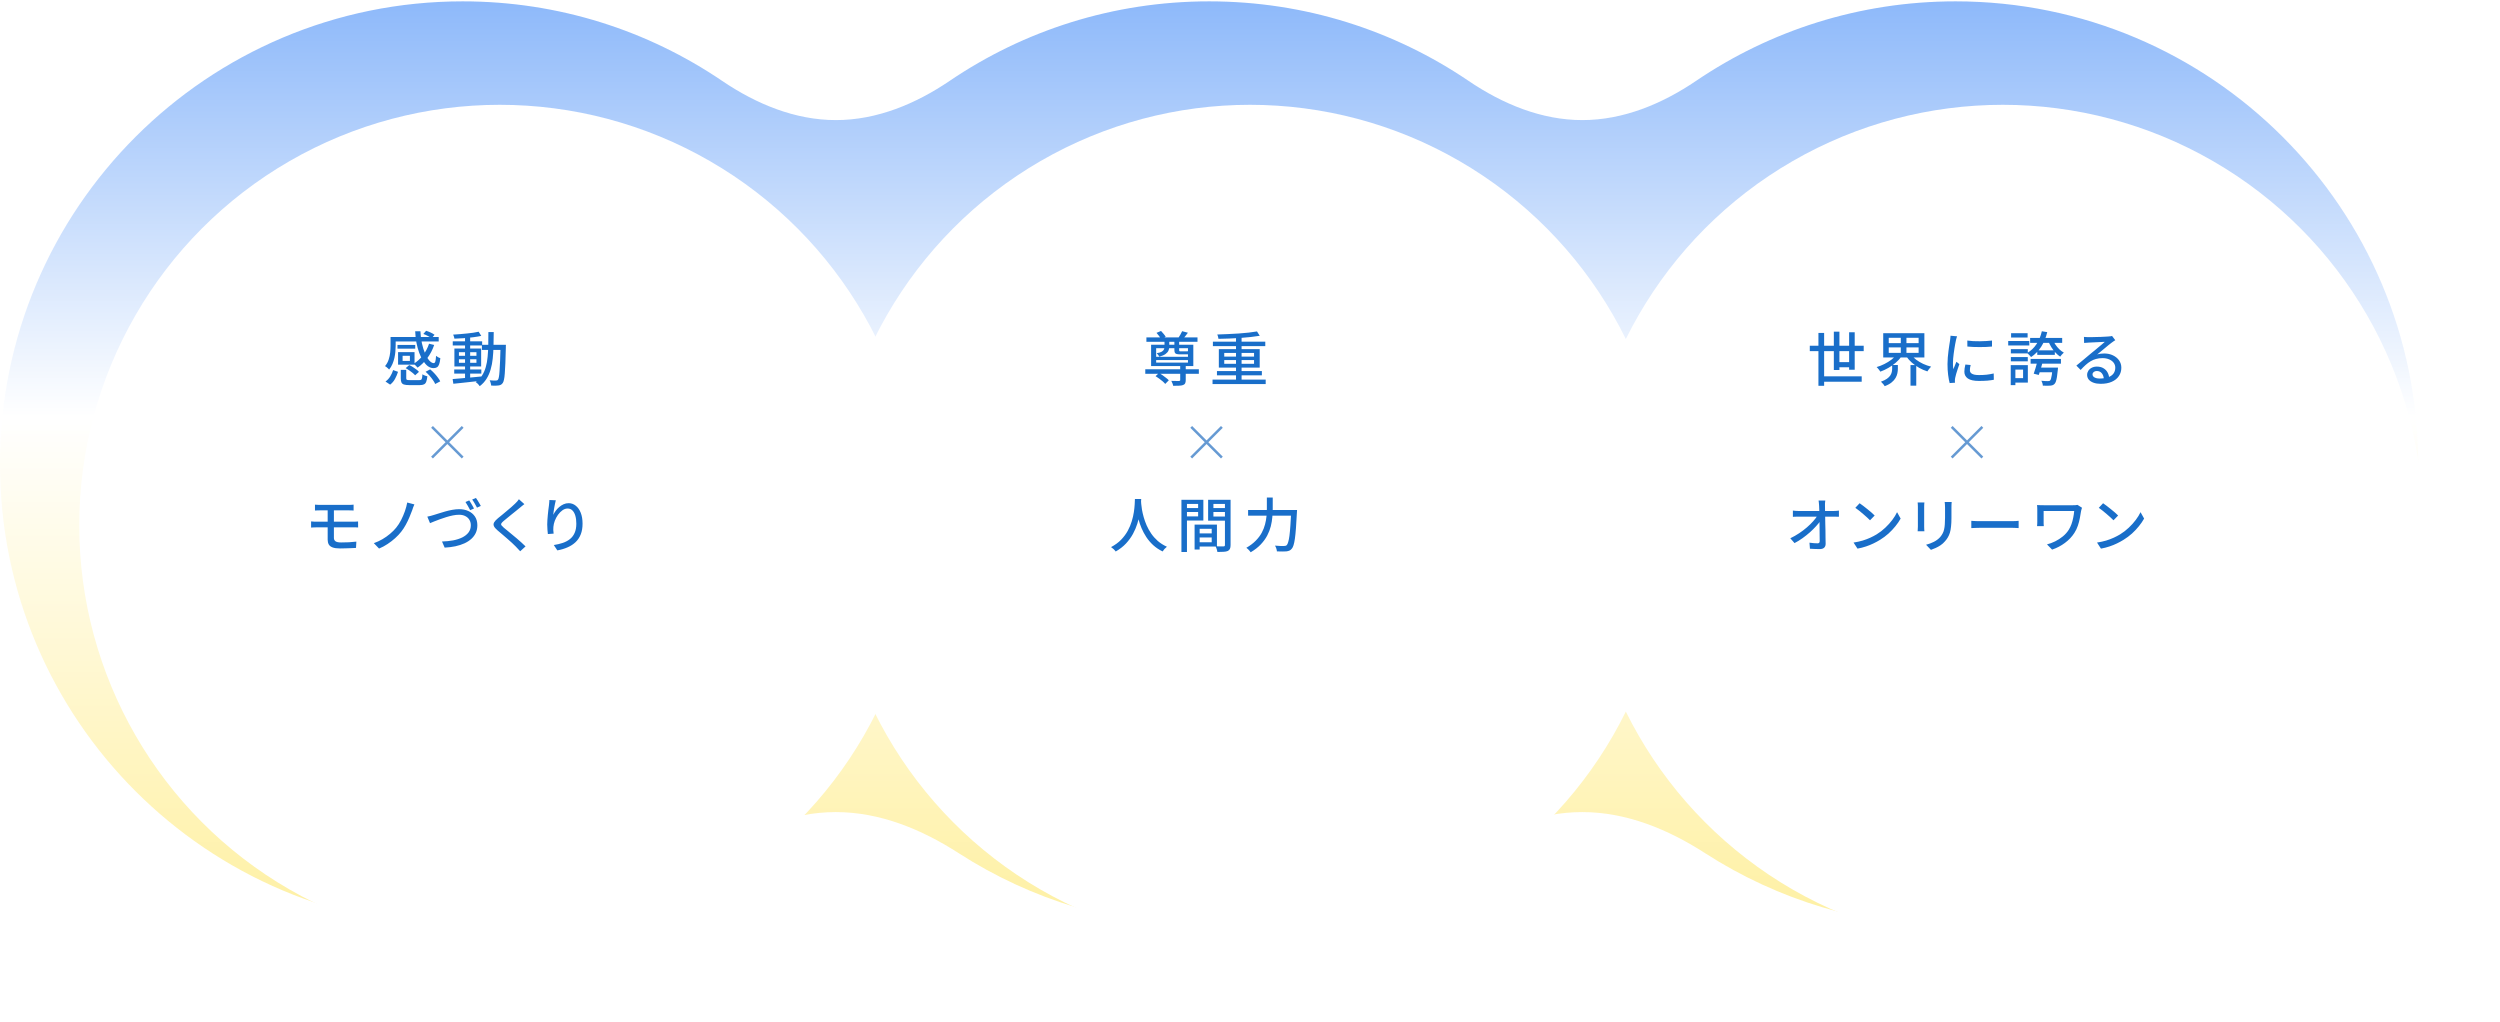 <svg width="978" height="400" viewBox="0 0 978 400" fill="none" xmlns="http://www.w3.org/2000/svg">
<path opacity="0.6" fill-rule="evenodd" clip-rule="evenodd" d="M327.002 317.686C309.774 317.686 293.437 324.431 278.958 333.767C250.723 351.972 217.097 362.536 181.004 362.536C81.038 362.536 0 281.498 0 181.532C0 81.566 81.038 0.528 181.004 0.528C218.607 0.528 253.532 11.994 282.473 31.622C295.752 40.628 310.957 46.98 327.002 46.98C343.047 46.98 358.252 40.628 371.531 31.622C400.472 11.994 435.397 0.528 473 0.528C510.603 0.528 545.528 11.994 574.469 31.622C587.748 40.628 602.953 46.98 618.998 46.98C635.044 46.98 650.248 40.628 663.528 31.622C692.468 11.994 727.393 0.528 764.996 0.528C864.962 0.528 946.001 81.566 946.001 181.532C946.001 281.498 864.962 362.536 764.996 362.536C728.903 362.536 695.278 351.972 667.043 333.767C652.563 324.431 636.227 317.686 618.998 317.686C601.77 317.686 585.433 324.431 570.954 333.767C542.719 351.972 509.093 362.536 473 362.536C436.907 362.536 403.282 351.972 375.047 333.767C360.567 324.431 344.231 317.686 327.002 317.686Z" fill="url(#paint0_linear_4930_47743)"/>
<g filter="url(#filter0_d_4930_47743)">
<circle cx="767.5" cy="181.5" r="164.5" fill="white"/>
</g>
<g filter="url(#filter1_d_4930_47743)">
<ellipse cx="473" cy="181.5" rx="164" ry="164.5" fill="white"/>
</g>
<g filter="url(#filter2_d_4930_47743)">
<circle cx="179.5" cy="181.5" r="164.5" fill="white"/>
</g>
<path d="M165.617 130.646L166.698 129.404C167.281 129.573 167.879 129.803 168.492 130.094C169.121 130.385 169.619 130.677 169.987 130.968L168.837 132.348C168.5 132.057 168.017 131.75 167.388 131.428C166.775 131.106 166.184 130.845 165.617 130.646ZM153.795 131.842H171.62V133.59H153.795V131.842ZM155.497 134.947H162.443V136.396H155.497V134.947ZM155.727 137.753H157.498V141.962H155.727V137.753ZM167.848 134.464L169.849 134.947C169.205 136.848 168.316 138.558 167.181 140.076C166.062 141.579 164.789 142.828 163.363 143.825C163.256 143.687 163.11 143.526 162.926 143.342C162.742 143.143 162.55 142.951 162.351 142.767C162.167 142.568 161.991 142.414 161.822 142.307C163.217 141.448 164.429 140.344 165.456 138.995C166.499 137.646 167.296 136.135 167.848 134.464ZM162.42 129.588H164.467C164.528 131.275 164.728 132.869 165.065 134.372C165.402 135.875 165.824 137.209 166.33 138.374C166.851 139.524 167.403 140.429 167.986 141.088C168.584 141.732 169.151 142.054 169.688 142.054C169.979 142.039 170.186 141.816 170.309 141.387C170.432 140.942 170.524 140.214 170.585 139.202C170.8 139.386 171.068 139.57 171.39 139.754C171.712 139.938 172.003 140.068 172.264 140.145C172.157 141.172 171.996 141.97 171.781 142.537C171.582 143.089 171.298 143.472 170.93 143.687C170.577 143.902 170.133 144.009 169.596 144.009C168.829 144.009 168.101 143.764 167.411 143.273C166.736 142.767 166.108 142.062 165.525 141.157C164.942 140.252 164.429 139.194 163.984 137.983C163.539 136.772 163.179 135.453 162.903 134.027C162.642 132.601 162.481 131.121 162.42 129.588ZM155.727 137.753H162.167V142.652H155.727V141.203H160.35V139.202H155.727V137.753ZM156.785 144.699H158.924V147.988C158.924 148.295 159.008 148.494 159.177 148.586C159.346 148.663 159.721 148.701 160.304 148.701C160.442 148.701 160.672 148.701 160.994 148.701C161.316 148.701 161.676 148.701 162.075 148.701C162.489 148.701 162.872 148.701 163.225 148.701C163.578 148.701 163.846 148.701 164.03 148.701C164.352 148.701 164.59 148.655 164.743 148.563C164.896 148.456 165.011 148.241 165.088 147.919C165.165 147.597 165.218 147.099 165.249 146.424C165.387 146.531 165.571 146.639 165.801 146.746C166.031 146.853 166.269 146.945 166.514 147.022C166.759 147.099 166.982 147.16 167.181 147.206C167.089 148.126 166.943 148.831 166.744 149.322C166.56 149.828 166.269 150.173 165.87 150.357C165.471 150.556 164.919 150.656 164.214 150.656C164.107 150.656 163.907 150.656 163.616 150.656C163.34 150.656 163.026 150.656 162.673 150.656C162.32 150.656 161.968 150.656 161.615 150.656C161.262 150.656 160.948 150.656 160.672 150.656C160.396 150.656 160.204 150.656 160.097 150.656C159.208 150.656 158.518 150.579 158.027 150.426C157.552 150.273 157.222 149.997 157.038 149.598C156.869 149.215 156.785 148.686 156.785 148.011V144.699ZM158.694 144.009L160.097 142.813C160.572 143.028 161.048 143.288 161.523 143.595C161.998 143.902 162.451 144.216 162.88 144.538C163.309 144.86 163.647 145.174 163.892 145.481L162.397 146.815C162.152 146.524 161.822 146.209 161.408 145.872C161.009 145.535 160.572 145.205 160.097 144.883C159.622 144.546 159.154 144.254 158.694 144.009ZM166.491 145.435L168.285 144.492C168.806 144.921 169.328 145.412 169.849 145.964C170.37 146.516 170.838 147.076 171.252 147.643C171.681 148.195 172.003 148.709 172.218 149.184L170.24 150.219C170.056 149.744 169.765 149.23 169.366 148.678C168.983 148.111 168.538 147.543 168.032 146.976C167.526 146.409 167.012 145.895 166.491 145.435ZM153.795 144.768L155.704 145.458C155.413 146.393 155.022 147.313 154.531 148.218C154.056 149.107 153.419 149.859 152.622 150.472L150.805 149.253C151.556 148.716 152.177 148.049 152.668 147.252C153.159 146.455 153.534 145.627 153.795 144.768ZM152.783 131.842H154.784V135.338C154.784 136.028 154.746 136.772 154.669 137.569C154.608 138.351 154.485 139.156 154.301 139.984C154.117 140.812 153.856 141.625 153.519 142.422C153.182 143.204 152.752 143.917 152.231 144.561C152.124 144.423 151.97 144.27 151.771 144.101C151.572 143.917 151.365 143.741 151.15 143.572C150.951 143.403 150.774 143.288 150.621 143.227C151.28 142.445 151.756 141.586 152.047 140.651C152.354 139.716 152.553 138.788 152.645 137.868C152.737 136.933 152.783 136.074 152.783 135.292V131.842ZM177.692 144.538H188.295V146.148H177.692V144.538ZM177.117 133.521H188.617V135.154H177.117V133.521ZM181.924 131.635H183.925V148.379H181.924V131.635ZM177.071 148.287C178.006 148.195 179.087 148.103 180.314 148.011C181.556 147.904 182.867 147.789 184.247 147.666C185.627 147.528 186.999 147.398 188.364 147.275L188.387 148.931C187.084 149.084 185.765 149.23 184.431 149.368C183.112 149.521 181.847 149.659 180.636 149.782C179.425 149.92 178.328 150.035 177.347 150.127L177.071 148.287ZM179.532 140.536V141.939H186.386V140.536H179.532ZM179.532 137.776V139.179H186.386V137.776H179.532ZM177.761 136.35H188.226V143.365H177.761V136.35ZM187.26 129.772L188.272 131.405C187.337 131.604 186.271 131.781 185.075 131.934C183.894 132.087 182.668 132.21 181.395 132.302C180.138 132.379 178.934 132.44 177.784 132.486C177.753 132.256 177.684 131.988 177.577 131.681C177.485 131.374 177.385 131.114 177.278 130.899C178.137 130.853 179.018 130.792 179.923 130.715C180.843 130.638 181.748 130.554 182.637 130.462C183.526 130.37 184.362 130.27 185.144 130.163C185.941 130.04 186.647 129.91 187.26 129.772ZM188.525 134.878H196.667V136.902H188.525V134.878ZM195.816 134.878H197.909C197.909 134.878 197.909 134.947 197.909 135.085C197.909 135.223 197.901 135.369 197.886 135.522C197.886 135.675 197.886 135.806 197.886 135.913C197.825 138.305 197.763 140.337 197.702 142.008C197.641 143.664 197.564 145.021 197.472 146.079C197.395 147.137 197.288 147.957 197.15 148.54C197.027 149.123 196.874 149.544 196.69 149.805C196.46 150.142 196.207 150.38 195.931 150.518C195.67 150.656 195.364 150.748 195.011 150.794C194.674 150.855 194.252 150.886 193.746 150.886C193.24 150.886 192.719 150.871 192.182 150.84C192.151 150.549 192.075 150.204 191.952 149.805C191.845 149.406 191.707 149.061 191.538 148.77C192.075 148.816 192.565 148.847 193.01 148.862C193.455 148.862 193.792 148.862 194.022 148.862C194.206 148.862 194.359 148.839 194.482 148.793C194.605 148.747 194.72 148.647 194.827 148.494C194.965 148.325 195.08 147.973 195.172 147.436C195.279 146.899 195.364 146.125 195.425 145.113C195.502 144.086 195.571 142.775 195.632 141.18C195.709 139.585 195.77 137.646 195.816 135.361V134.878ZM191.055 129.91H193.148C193.133 131.796 193.102 133.605 193.056 135.338C193.025 137.071 192.926 138.711 192.757 140.26C192.604 141.793 192.328 143.227 191.929 144.561C191.546 145.895 191.009 147.106 190.319 148.195C189.644 149.284 188.763 150.242 187.674 151.07C187.567 150.901 187.421 150.71 187.237 150.495C187.068 150.296 186.884 150.104 186.685 149.92C186.486 149.736 186.294 149.59 186.11 149.483C187.137 148.732 187.965 147.865 188.594 146.884C189.223 145.887 189.706 144.783 190.043 143.572C190.396 142.345 190.633 141.019 190.756 139.593C190.894 138.152 190.978 136.626 191.009 135.016C191.04 133.406 191.055 131.704 191.055 129.91Z" fill="#196EC9"/>
<path d="M169 167L181 179M181 167L169 179" stroke="#669AD3"/>
<path d="M123.217 197.417C123.539 197.432 123.877 197.455 124.229 197.486C124.582 197.501 124.958 197.509 125.356 197.509C125.663 197.509 126.092 197.509 126.644 197.509C127.212 197.509 127.856 197.509 128.576 197.509C129.297 197.509 130.048 197.509 130.83 197.509C131.612 197.509 132.364 197.509 133.084 197.509C133.82 197.509 134.472 197.509 135.039 197.509C135.607 197.509 136.044 197.509 136.35 197.509C136.734 197.509 137.094 197.501 137.431 197.486C137.769 197.471 138.068 197.448 138.328 197.417V199.717C138.037 199.702 137.738 199.686 137.431 199.671C137.125 199.656 136.764 199.648 136.35 199.648C136.044 199.648 135.591 199.648 134.993 199.648C134.395 199.648 133.713 199.648 132.946 199.648C132.18 199.648 131.39 199.648 130.577 199.648C129.78 199.648 129.021 199.648 128.3 199.648C127.58 199.648 126.959 199.648 126.437 199.648C125.916 199.648 125.556 199.648 125.356 199.648C124.958 199.648 124.582 199.656 124.229 199.671C123.877 199.671 123.539 199.686 123.217 199.717V197.417ZM130.623 205.122C130.623 205.475 130.623 205.912 130.623 206.433C130.623 206.939 130.623 207.46 130.623 207.997C130.623 208.534 130.623 209.024 130.623 209.469C130.623 209.898 130.623 210.213 130.623 210.412C130.623 211.01 130.838 211.462 131.267 211.769C131.712 212.06 132.433 212.206 133.429 212.206C134.487 212.206 135.507 212.183 136.488 212.137C137.485 212.076 138.459 211.991 139.409 211.884L139.271 214.345C138.704 214.376 138.075 214.406 137.385 214.437C136.711 214.468 135.998 214.491 135.246 214.506C134.51 214.537 133.774 214.552 133.038 214.552C131.781 214.552 130.792 214.414 130.071 214.138C129.366 213.862 128.875 213.471 128.599 212.965C128.323 212.444 128.185 211.838 128.185 211.148C128.185 210.749 128.185 210.289 128.185 209.768C128.185 209.231 128.185 208.679 128.185 208.112C128.185 207.529 128.185 206.977 128.185 206.456C128.185 205.919 128.185 205.444 128.185 205.03C128.185 204.846 128.185 204.555 128.185 204.156C128.185 203.742 128.185 203.282 128.185 202.776C128.185 202.27 128.185 201.764 128.185 201.258C128.185 200.752 128.185 200.3 128.185 199.901C128.185 199.502 128.185 199.219 128.185 199.05H130.623C130.623 199.234 130.623 199.541 130.623 199.97C130.623 200.384 130.623 200.867 130.623 201.419C130.623 201.956 130.623 202.492 130.623 203.029C130.623 203.566 130.623 204.026 130.623 204.409C130.623 204.792 130.623 205.03 130.623 205.122ZM121.699 203.972C122.021 204.003 122.405 204.033 122.849 204.064C123.294 204.079 123.685 204.087 124.022 204.087C124.283 204.087 124.705 204.087 125.287 204.087C125.87 204.087 126.552 204.087 127.334 204.087C128.132 204.087 128.967 204.087 129.841 204.087C130.731 204.087 131.605 204.087 132.463 204.087C133.337 204.087 134.158 204.087 134.924 204.087C135.691 204.087 136.343 204.087 136.879 204.087C137.431 204.087 137.815 204.087 138.029 204.087C138.198 204.087 138.405 204.087 138.65 204.087C138.896 204.072 139.149 204.056 139.409 204.041C139.67 204.026 139.892 204.01 140.076 203.995L140.099 206.341C139.808 206.31 139.463 206.295 139.064 206.295C138.666 206.295 138.336 206.295 138.075 206.295C137.845 206.295 137.454 206.295 136.902 206.295C136.366 206.295 135.706 206.295 134.924 206.295C134.158 206.295 133.337 206.295 132.463 206.295C131.589 206.295 130.708 206.295 129.818 206.295C128.929 206.295 128.093 206.295 127.311 206.295C126.545 206.295 125.87 206.295 125.287 206.295C124.705 206.295 124.283 206.295 124.022 206.295C123.716 206.295 123.332 206.303 122.872 206.318C122.428 206.333 122.037 206.356 121.699 206.387V203.972ZM162.113 197.325C161.944 197.678 161.783 198.061 161.63 198.475C161.492 198.889 161.369 199.257 161.262 199.579C160.955 200.438 160.587 201.365 160.158 202.362C159.744 203.359 159.269 204.34 158.732 205.306C158.211 206.272 157.628 207.161 156.984 207.974C156.325 208.833 155.527 209.684 154.592 210.527C153.672 211.355 152.675 212.122 151.602 212.827C150.544 213.532 149.44 214.123 148.29 214.598L146.243 212.482C147.424 212.068 148.543 211.554 149.601 210.941C150.674 210.312 151.663 209.615 152.568 208.848C153.488 208.081 154.293 207.276 154.983 206.433C155.704 205.544 156.348 204.547 156.915 203.443C157.482 202.324 157.973 201.181 158.387 200.016C158.801 198.835 159.108 197.693 159.307 196.589L162.113 197.325ZM167.166 202.109C167.595 202.032 168.04 201.933 168.5 201.81C168.96 201.672 169.404 201.542 169.834 201.419C170.309 201.281 170.922 201.089 171.674 200.844C172.44 200.583 173.276 200.33 174.181 200.085C175.085 199.824 176.013 199.61 176.964 199.441C177.914 199.272 178.811 199.188 179.655 199.188C180.989 199.188 182.185 199.433 183.243 199.924C184.316 200.415 185.167 201.128 185.796 202.063C186.424 202.998 186.739 204.141 186.739 205.49C186.739 206.579 186.539 207.56 186.141 208.434C185.742 209.308 185.167 210.09 184.416 210.78C183.664 211.47 182.76 212.06 181.702 212.551C180.659 213.026 179.478 213.41 178.16 213.701C176.856 213.977 175.453 214.153 173.951 214.23L172.916 211.838C174.449 211.792 175.89 211.646 177.24 211.401C178.589 211.14 179.785 210.757 180.828 210.251C181.87 209.73 182.691 209.078 183.289 208.296C183.887 207.499 184.186 206.556 184.186 205.467C184.186 204.685 184.002 203.987 183.634 203.374C183.281 202.761 182.76 202.278 182.07 201.925C181.395 201.557 180.567 201.373 179.586 201.373C178.85 201.373 178.052 201.457 177.194 201.626C176.35 201.795 175.484 202.017 174.595 202.293C173.721 202.554 172.877 202.837 172.065 203.144C171.252 203.435 170.508 203.719 169.834 203.995C169.174 204.256 168.638 204.478 168.224 204.662L167.166 202.109ZM183.565 195.761C183.764 196.037 183.979 196.367 184.209 196.75C184.439 197.133 184.661 197.517 184.876 197.9C185.09 198.283 185.274 198.628 185.428 198.935L183.933 199.579C183.687 199.104 183.396 198.567 183.059 197.969C182.721 197.356 182.399 196.827 182.093 196.382L183.565 195.761ZM186.187 194.795C186.386 195.071 186.608 195.401 186.854 195.784C187.099 196.167 187.329 196.551 187.544 196.934C187.774 197.317 187.958 197.647 188.096 197.923L186.601 198.59C186.355 198.084 186.056 197.54 185.704 196.957C185.366 196.359 185.037 195.845 184.715 195.416L186.187 194.795ZM205.133 197.21C204.842 197.425 204.528 197.67 204.19 197.946C203.868 198.207 203.592 198.437 203.362 198.636C202.979 198.958 202.511 199.341 201.959 199.786C201.407 200.231 200.825 200.698 200.211 201.189C199.613 201.68 199.031 202.155 198.463 202.615C197.896 203.06 197.413 203.458 197.014 203.811C196.585 204.179 196.294 204.486 196.14 204.731C195.987 204.976 195.987 205.222 196.14 205.467C196.309 205.697 196.616 206.011 197.06 206.41C197.459 206.732 197.927 207.115 198.463 207.56C199.015 208.005 199.598 208.488 200.211 209.009C200.84 209.515 201.476 210.044 202.12 210.596C202.764 211.148 203.385 211.692 203.983 212.229C204.581 212.766 205.118 213.272 205.593 213.747L203.5 215.656C202.948 215.027 202.366 214.406 201.752 213.793C201.369 213.394 200.886 212.927 200.303 212.39C199.721 211.853 199.092 211.294 198.417 210.711C197.758 210.128 197.099 209.561 196.439 209.009C195.78 208.442 195.182 207.936 194.645 207.491C193.909 206.862 193.434 206.303 193.219 205.812C193.005 205.321 193.035 204.831 193.311 204.34C193.603 203.849 194.109 203.305 194.829 202.707C195.274 202.339 195.795 201.917 196.393 201.442C196.991 200.951 197.605 200.438 198.233 199.901C198.877 199.364 199.483 198.851 200.05 198.36C200.633 197.854 201.116 197.409 201.499 197.026C201.775 196.75 202.059 196.459 202.35 196.152C202.642 195.83 202.856 195.546 202.994 195.301L205.133 197.21ZM217.431 195.715C217.339 196.068 217.239 196.497 217.132 197.003C217.025 197.494 216.925 198.007 216.833 198.544C216.741 199.081 216.657 199.602 216.58 200.108C216.519 200.599 216.473 201.028 216.442 201.396C216.703 200.875 217.025 200.346 217.408 199.809C217.807 199.272 218.267 198.782 218.788 198.337C219.309 197.892 219.877 197.532 220.49 197.256C221.103 196.98 221.755 196.842 222.445 196.842C223.488 196.842 224.415 197.172 225.228 197.831C226.056 198.475 226.708 199.395 227.183 200.591C227.658 201.787 227.896 203.213 227.896 204.869C227.896 206.464 227.658 207.859 227.183 209.055C226.708 210.251 226.033 211.263 225.159 212.091C224.285 212.919 223.242 213.594 222.031 214.115C220.82 214.652 219.486 215.05 218.029 215.311L216.649 213.218C217.906 213.019 219.072 212.743 220.145 212.39C221.218 212.022 222.154 211.524 222.951 210.895C223.748 210.266 224.362 209.461 224.791 208.48C225.236 207.499 225.458 206.295 225.458 204.869C225.458 203.673 225.328 202.63 225.067 201.741C224.806 200.852 224.423 200.162 223.917 199.671C223.411 199.18 222.79 198.935 222.054 198.935C221.349 198.935 220.674 199.165 220.03 199.625C219.386 200.085 218.803 200.675 218.282 201.396C217.776 202.117 217.362 202.891 217.04 203.719C216.733 204.547 216.549 205.344 216.488 206.111C216.457 206.494 216.442 206.893 216.442 207.307C216.457 207.721 216.503 208.204 216.58 208.756L214.326 208.917C214.28 208.488 214.226 207.951 214.165 207.307C214.104 206.648 214.073 205.942 214.073 205.191C214.073 204.639 214.096 204.049 214.142 203.42C214.188 202.776 214.242 202.124 214.303 201.465C214.364 200.79 214.433 200.139 214.51 199.51C214.602 198.881 214.679 198.306 214.74 197.785C214.801 197.386 214.84 197.003 214.855 196.635C214.886 196.267 214.909 195.922 214.924 195.6L217.431 195.715Z" fill="#196EC9"/>
<path d="M448.035 144.469H468.988V146.24H448.035V144.469ZM448.472 132.003H468.459V133.705H448.472V132.003ZM451.738 139.593H465.239V140.858H451.738V139.593ZM461.697 142.859H463.859V148.701C463.859 149.238 463.782 149.652 463.629 149.943C463.491 150.25 463.215 150.48 462.801 150.633C462.372 150.786 461.843 150.871 461.214 150.886C460.601 150.917 459.842 150.932 458.937 150.932C458.906 150.656 458.814 150.334 458.661 149.966C458.523 149.598 458.377 149.276 458.224 149C458.684 149.015 459.113 149.023 459.512 149.023C459.926 149.038 460.279 149.046 460.57 149.046C460.877 149.046 461.091 149.046 461.214 149.046C461.413 149.015 461.544 148.977 461.605 148.931C461.666 148.885 461.697 148.785 461.697 148.632V142.859ZM452.06 147.16L453.394 145.895C453.854 146.156 454.322 146.455 454.797 146.792C455.288 147.129 455.748 147.474 456.177 147.827C456.622 148.164 456.974 148.479 457.235 148.77L455.832 150.196C455.587 149.889 455.257 149.552 454.843 149.184C454.429 148.831 453.977 148.479 453.486 148.126C452.995 147.758 452.52 147.436 452.06 147.16ZM452.428 130.209L454.199 129.473C454.536 129.81 454.874 130.194 455.211 130.623C455.564 131.037 455.832 131.413 456.016 131.75L454.153 132.578C454 132.256 453.754 131.873 453.417 131.428C453.08 130.983 452.75 130.577 452.428 130.209ZM452.29 136.212V141.847H464.733V136.212H452.29ZM450.312 134.855H466.826V143.204H450.312V134.855ZM462.456 129.565L464.71 130.163C464.342 130.654 463.974 131.137 463.606 131.612C463.238 132.072 462.893 132.463 462.571 132.785L460.961 132.21C461.206 131.842 461.475 131.405 461.766 130.899C462.057 130.378 462.287 129.933 462.456 129.565ZM459.42 132.831H461.283V136.879C461.283 137.124 461.321 137.285 461.398 137.362C461.49 137.423 461.689 137.454 461.996 137.454C462.073 137.454 462.211 137.454 462.41 137.454C462.609 137.454 462.824 137.454 463.054 137.454C463.299 137.454 463.522 137.454 463.721 137.454C463.936 137.454 464.097 137.454 464.204 137.454C464.388 137.454 464.518 137.446 464.595 137.431C464.672 137.416 464.725 137.377 464.756 137.316C464.94 137.408 465.17 137.492 465.446 137.569C465.737 137.646 465.998 137.699 466.228 137.73C466.167 138.067 465.998 138.305 465.722 138.443C465.461 138.566 465.04 138.627 464.457 138.627C464.35 138.627 464.166 138.627 463.905 138.627C463.66 138.627 463.384 138.627 463.077 138.627C462.786 138.627 462.51 138.627 462.249 138.627C462.004 138.627 461.835 138.627 461.743 138.627C461.114 138.627 460.631 138.581 460.294 138.489C459.957 138.397 459.727 138.221 459.604 137.96C459.481 137.699 459.42 137.339 459.42 136.879V132.831ZM455.556 132.785H457.419V135.637C457.419 136.174 457.312 136.687 457.097 137.178C456.882 137.653 456.491 138.098 455.924 138.512C455.357 138.911 454.567 139.248 453.555 139.524C453.448 139.34 453.287 139.11 453.072 138.834C452.873 138.558 452.681 138.336 452.497 138.167C453.402 138.029 454.069 137.83 454.498 137.569C454.927 137.293 455.211 136.994 455.349 136.672C455.487 136.335 455.556 135.99 455.556 135.637V132.785ZM474.347 148.494H495.139V150.242H474.347V148.494ZM474.485 133.659H494.978V135.407H474.485V133.659ZM476.072 145.159H493.644V146.838H476.072V145.159ZM483.524 131.52H485.709V149.345H483.524V131.52ZM491.735 129.657L492.816 131.359C491.743 131.543 490.554 131.704 489.251 131.842C487.948 131.98 486.583 132.103 485.157 132.21C483.731 132.302 482.29 132.379 480.833 132.44C479.392 132.486 478.004 132.524 476.67 132.555C476.655 132.294 476.593 132.003 476.486 131.681C476.394 131.344 476.302 131.068 476.21 130.853C477.559 130.807 478.947 130.753 480.373 130.692C481.799 130.631 483.202 130.554 484.582 130.462C485.962 130.355 487.265 130.24 488.492 130.117C489.719 129.979 490.8 129.826 491.735 129.657ZM478.924 140.858V142.307H490.585V140.858H478.924ZM478.924 138.075V139.501H490.585V138.075H478.924ZM476.808 136.58H492.793V143.802H476.808V136.58Z" fill="#196EC9"/>
<path d="M466 167L478 179M478 167L466 179" stroke="#669AD3"/>
<path d="M443.982 195.209H446.443C446.412 195.838 446.359 196.65 446.282 197.647C446.205 198.644 446.06 199.763 445.845 201.005C445.646 202.232 445.339 203.512 444.925 204.846C444.511 206.18 443.944 207.514 443.223 208.848C442.502 210.167 441.59 211.424 440.486 212.62C439.382 213.801 438.04 214.843 436.461 215.748C436.262 215.457 436.001 215.158 435.679 214.851C435.357 214.544 435.012 214.268 434.644 214.023C436.208 213.195 437.519 212.237 438.577 211.148C439.635 210.044 440.501 208.879 441.176 207.652C441.851 206.41 442.372 205.168 442.74 203.926C443.123 202.669 443.399 201.473 443.568 200.338C443.737 199.203 443.844 198.191 443.89 197.302C443.936 196.413 443.967 195.715 443.982 195.209ZM446.351 195.738C446.366 196.014 446.397 196.474 446.443 197.118C446.504 197.747 446.604 198.506 446.742 199.395C446.895 200.284 447.118 201.25 447.409 202.293C447.7 203.336 448.084 204.409 448.559 205.513C449.034 206.602 449.632 207.675 450.353 208.733C451.074 209.776 451.932 210.742 452.929 211.631C453.941 212.505 455.129 213.256 456.494 213.885C456.157 214.146 455.835 214.445 455.528 214.782C455.237 215.119 454.999 215.434 454.815 215.725C453.42 215.05 452.193 214.23 451.135 213.264C450.092 212.298 449.195 211.248 448.444 210.113C447.708 208.978 447.087 207.821 446.581 206.64C446.09 205.459 445.692 204.302 445.385 203.167C445.094 202.032 444.871 200.982 444.718 200.016C444.565 199.035 444.457 198.191 444.396 197.486C444.335 196.781 444.289 196.267 444.258 195.945L446.351 195.738ZM468.362 208.664H475.032V210.251H468.362V208.664ZM468.247 205.214H476.067V213.793H468.247V212.137H474.02V206.87H468.247V205.214ZM467.327 205.214H469.305V214.966H467.327V205.214ZM463.256 198.751H469.374V200.292H463.256V198.751ZM473.905 198.751H480.092V200.292H473.905V198.751ZM479.195 195.531H481.403V213.218C481.403 213.847 481.319 214.337 481.15 214.69C480.997 215.058 480.713 215.342 480.299 215.541C479.885 215.725 479.348 215.832 478.689 215.863C478.045 215.909 477.232 215.932 476.251 215.932C476.236 215.717 476.182 215.472 476.09 215.196C476.013 214.935 475.929 214.667 475.837 214.391C475.745 214.13 475.645 213.9 475.538 213.701C475.967 213.732 476.397 213.747 476.826 213.747C477.255 213.747 477.631 213.747 477.953 213.747C478.29 213.747 478.528 213.747 478.666 213.747C478.865 213.732 479.003 213.686 479.08 213.609C479.157 213.532 479.195 213.394 479.195 213.195V195.531ZM463.44 195.531H470.754V203.627H463.44V202.017H468.707V197.141H463.44V195.531ZM480.322 195.531V197.141H474.687V202.063H480.322V203.673H472.617V195.531H480.322ZM462.175 195.531H464.337V215.955H462.175V195.531ZM488.257 199.51H506.013V201.741H488.257V199.51ZM505.139 199.51H507.416C507.416 199.51 507.408 199.587 507.393 199.74C507.393 199.878 507.385 200.031 507.37 200.2C507.37 200.353 507.362 200.484 507.347 200.591C507.224 202.937 507.102 204.938 506.979 206.594C506.856 208.25 506.718 209.622 506.565 210.711C506.412 211.784 506.235 212.635 506.036 213.264C505.852 213.877 505.63 214.33 505.369 214.621C505.062 215.004 504.74 215.265 504.403 215.403C504.081 215.541 503.682 215.641 503.207 215.702C502.808 215.748 502.272 215.763 501.597 215.748C500.922 215.748 500.232 215.733 499.527 215.702C499.512 215.38 499.435 215.004 499.297 214.575C499.159 214.146 498.983 213.77 498.768 213.448C499.535 213.525 500.24 213.571 500.884 213.586C501.543 213.586 502.019 213.586 502.31 213.586C502.555 213.586 502.755 213.563 502.908 213.517C503.077 213.471 503.238 213.379 503.391 213.241C503.59 213.026 503.774 212.628 503.943 212.045C504.127 211.462 504.288 210.65 504.426 209.607C504.564 208.564 504.687 207.253 504.794 205.674C504.917 204.079 505.032 202.17 505.139 199.947V199.51ZM495.594 194.634H497.894V198.958C497.894 200.001 497.84 201.112 497.733 202.293C497.641 203.458 497.442 204.654 497.135 205.881C496.828 207.108 496.361 208.319 495.732 209.515C495.103 210.711 494.26 211.869 493.202 212.988C492.159 214.092 490.848 215.112 489.269 216.047C489.146 215.863 488.985 215.656 488.786 215.426C488.602 215.211 488.395 214.997 488.165 214.782C487.95 214.583 487.751 214.422 487.567 214.299C489.054 213.44 490.281 212.513 491.247 211.516C492.228 210.519 493.01 209.484 493.593 208.411C494.176 207.322 494.605 206.234 494.881 205.145C495.172 204.041 495.364 202.968 495.456 201.925C495.548 200.867 495.594 199.878 495.594 198.958V194.634Z" fill="#196EC9"/>
<path d="M707.989 135.246H729.08V137.362H707.989V135.246ZM712.497 147.229H728.298V149.345H712.497V147.229ZM718.339 141.663H724.319V143.687H718.339V141.663ZM711.37 130.232H713.601V150.932H711.37V130.232ZM717.396 129.749H719.581V144.745H717.396V129.749ZM723.376 129.979H725.561V144.653H723.376V129.979ZM738.878 135.913V138.052H750.562V135.913H738.878ZM738.878 132.141V134.234H750.562V132.141H738.878ZM736.716 130.347H752.816V139.846H736.716V130.347ZM747.526 138.65C748.063 139.371 748.737 140.045 749.55 140.674C750.378 141.303 751.298 141.855 752.31 142.33C753.337 142.805 754.388 143.173 755.461 143.434C755.308 143.587 755.131 143.779 754.932 144.009C754.748 144.224 754.572 144.446 754.403 144.676C754.25 144.906 754.112 145.113 753.989 145.297C752.885 144.944 751.812 144.477 750.769 143.894C749.726 143.296 748.768 142.614 747.894 141.847C747.035 141.08 746.299 140.245 745.686 139.34L747.526 138.65ZM741.983 138.65L743.892 139.409C743.279 140.283 742.527 141.103 741.638 141.87C740.749 142.637 739.783 143.319 738.74 143.917C737.713 144.515 736.662 145.006 735.589 145.389C735.482 145.205 735.344 145.006 735.175 144.791C735.006 144.561 734.83 144.339 734.646 144.124C734.462 143.909 734.293 143.733 734.14 143.595C735.167 143.304 736.179 142.905 737.176 142.399C738.188 141.893 739.108 141.326 739.936 140.697C740.779 140.053 741.462 139.371 741.983 138.65ZM740.212 142.79H742.443V144.262C742.443 144.814 742.382 145.397 742.259 146.01C742.136 146.623 741.899 147.237 741.546 147.85C741.209 148.448 740.703 149.023 740.028 149.575C739.353 150.142 738.441 150.641 737.291 151.07C737.214 150.886 737.084 150.687 736.9 150.472C736.716 150.257 736.524 150.043 736.325 149.828C736.141 149.629 735.972 149.46 735.819 149.322C736.8 148.969 737.582 148.586 738.165 148.172C738.763 147.743 739.208 147.306 739.499 146.861C739.79 146.401 739.982 145.941 740.074 145.481C740.166 145.021 740.212 144.592 740.212 144.193V142.79ZM743.593 131.267H745.801V138.972H743.593V131.267ZM747.388 142.813H749.642V150.863H747.388V142.813ZM769.611 133.222C770.286 133.329 771.045 133.406 771.888 133.452C772.747 133.498 773.629 133.513 774.533 133.498C775.438 133.483 776.304 133.452 777.132 133.406C777.96 133.36 778.673 133.299 779.271 133.222V135.568C778.612 135.629 777.868 135.683 777.04 135.729C776.212 135.76 775.354 135.775 774.464 135.775C773.59 135.775 772.732 135.76 771.888 135.729C771.045 135.683 770.294 135.629 769.634 135.568L769.611 133.222ZM770.922 142.79C770.83 143.189 770.754 143.549 770.692 143.871C770.646 144.193 770.623 144.515 770.623 144.837C770.623 145.098 770.677 145.343 770.784 145.573C770.907 145.803 771.099 146.002 771.359 146.171C771.635 146.34 772.003 146.478 772.463 146.585C772.939 146.677 773.521 146.723 774.211 146.723C775.254 146.723 776.228 146.677 777.132 146.585C778.052 146.478 778.988 146.317 779.938 146.102L779.984 148.563C779.264 148.701 778.42 148.816 777.454 148.908C776.504 148.985 775.407 149.023 774.165 149.023C772.218 149.023 770.777 148.709 769.841 148.08C768.921 147.436 768.461 146.554 768.461 145.435C768.461 145.021 768.492 144.592 768.553 144.147C768.615 143.687 768.714 143.173 768.852 142.606L770.922 142.79ZM765.609 131.566C765.563 131.704 765.502 131.888 765.425 132.118C765.364 132.333 765.303 132.555 765.241 132.785C765.195 133 765.157 133.176 765.126 133.314C765.05 133.697 764.958 134.165 764.85 134.717C764.758 135.254 764.659 135.844 764.551 136.488C764.459 137.117 764.367 137.761 764.275 138.42C764.199 139.064 764.13 139.693 764.068 140.306C764.022 140.919 763.999 141.479 763.999 141.985C763.999 142.384 764.007 142.79 764.022 143.204C764.053 143.603 764.091 144.017 764.137 144.446C764.275 144.139 764.413 143.817 764.551 143.48C764.689 143.127 764.827 142.782 764.965 142.445C765.103 142.108 765.234 141.801 765.356 141.525L766.506 142.445C766.307 143.012 766.092 143.641 765.862 144.331C765.632 145.021 765.425 145.68 765.241 146.309C765.073 146.922 764.95 147.421 764.873 147.804C764.843 147.957 764.812 148.141 764.781 148.356C764.751 148.555 764.743 148.724 764.758 148.862C764.758 148.969 764.758 149.1 764.758 149.253C764.774 149.422 764.789 149.575 764.804 149.713L762.711 149.851C762.481 149.054 762.282 148.003 762.113 146.7C761.945 145.397 761.86 143.971 761.86 142.422C761.86 141.563 761.899 140.697 761.975 139.823C762.052 138.934 762.144 138.075 762.251 137.247C762.359 136.419 762.466 135.66 762.573 134.97C762.696 134.28 762.788 133.705 762.849 133.245C762.895 132.954 762.934 132.639 762.964 132.302C763.01 131.965 763.041 131.643 763.056 131.336L765.609 131.566ZM794.19 132.187H806.725V134.119H794.19V132.187ZM794.374 140.421H806.242V142.261H794.374V140.421ZM796.973 137.04H803.85V138.834H796.973V137.04ZM797.157 143.802H803.643V145.619H797.157V143.802ZM802.953 143.802H805.092C805.092 143.802 805.085 143.909 805.069 144.124C805.054 144.323 805.039 144.5 805.023 144.653C804.916 145.788 804.801 146.731 804.678 147.482C804.556 148.218 804.418 148.801 804.264 149.23C804.111 149.675 803.927 149.997 803.712 150.196C803.482 150.426 803.237 150.587 802.976 150.679C802.716 150.771 802.409 150.832 802.056 150.863C801.765 150.894 801.351 150.909 800.814 150.909C800.293 150.909 799.741 150.894 799.158 150.863C799.143 150.572 799.082 150.242 798.974 149.874C798.867 149.521 798.729 149.215 798.56 148.954C799.112 149.015 799.626 149.054 800.101 149.069C800.592 149.084 800.945 149.092 801.159 149.092C801.343 149.092 801.497 149.077 801.619 149.046C801.757 149.031 801.872 148.977 801.964 148.885C802.118 148.747 802.248 148.502 802.355 148.149C802.463 147.796 802.57 147.29 802.677 146.631C802.785 145.956 802.877 145.105 802.953 144.078V143.802ZM797.065 141.226H799.204C798.974 142.146 798.706 143.104 798.399 144.101C798.108 145.098 797.832 145.956 797.571 146.677L795.593 146.194C795.839 145.519 796.092 144.73 796.352 143.825C796.628 142.905 796.866 142.039 797.065 141.226ZM798.767 129.588L800.883 129.933C800.347 132.126 799.549 134.042 798.491 135.683C797.433 137.308 796.122 138.642 794.558 139.685C794.466 139.547 794.321 139.378 794.121 139.179C793.937 138.98 793.746 138.78 793.546 138.581C793.362 138.382 793.186 138.221 793.017 138.098C794.505 137.239 795.724 136.082 796.674 134.625C797.64 133.168 798.338 131.489 798.767 129.588ZM802.999 132.831C803.291 133.506 803.659 134.173 804.103 134.832C804.548 135.491 805.046 136.089 805.598 136.626C806.166 137.163 806.756 137.6 807.369 137.937C807.139 138.121 806.886 138.374 806.61 138.696C806.334 139.003 806.112 139.279 805.943 139.524C805.299 139.095 804.678 138.558 804.08 137.914C803.498 137.27 802.961 136.565 802.47 135.798C801.995 135.016 801.596 134.219 801.274 133.406L802.999 132.831ZM786.646 136.58H793.27V138.259H786.646V136.58ZM786.738 130.347H793.201V132.049H786.738V130.347ZM786.646 139.685H793.27V141.364H786.646V139.685ZM785.611 133.406H793.868V135.154H785.611V133.406ZM787.589 142.836H793.293V149.667H787.589V147.919H791.43V144.584H787.589V142.836ZM786.6 142.836H788.417V150.656H786.6V142.836ZM815.238 131.796C815.53 131.827 815.836 131.85 816.158 131.865C816.496 131.88 816.802 131.888 817.078 131.888C817.308 131.888 817.676 131.888 818.182 131.888C818.704 131.873 819.286 131.857 819.93 131.842C820.59 131.827 821.241 131.811 821.885 131.796C822.529 131.765 823.104 131.735 823.61 131.704C824.132 131.673 824.515 131.65 824.76 131.635C825.174 131.604 825.489 131.574 825.703 131.543C825.933 131.512 826.11 131.474 826.232 131.428L827.497 133.084C827.267 133.237 827.03 133.391 826.784 133.544C826.539 133.697 826.294 133.874 826.048 134.073C825.757 134.288 825.374 134.587 824.898 134.97C824.438 135.338 823.94 135.752 823.403 136.212C822.867 136.657 822.338 137.094 821.816 137.523C821.295 137.952 820.827 138.336 820.413 138.673C820.873 138.52 821.333 138.42 821.793 138.374C822.253 138.313 822.713 138.282 823.173 138.282C824.446 138.282 825.588 138.527 826.6 139.018C827.612 139.509 828.41 140.168 828.992 140.996C829.575 141.824 829.866 142.782 829.866 143.871C829.866 145.082 829.544 146.163 828.9 147.114C828.272 148.065 827.352 148.808 826.14 149.345C824.944 149.882 823.488 150.15 821.77 150.15C820.712 150.15 819.785 150.004 818.987 149.713C818.19 149.422 817.569 149.015 817.124 148.494C816.695 147.957 816.48 147.344 816.48 146.654C816.48 146.087 816.634 145.558 816.94 145.067C817.262 144.561 817.707 144.162 818.274 143.871C818.857 143.564 819.524 143.411 820.275 143.411C821.318 143.411 822.184 143.626 822.874 144.055C823.58 144.469 824.116 145.021 824.484 145.711C824.868 146.401 825.075 147.152 825.105 147.965L823.012 148.264C822.966 147.344 822.698 146.593 822.207 146.01C821.732 145.427 821.088 145.136 820.275 145.136C819.785 145.136 819.378 145.266 819.056 145.527C818.75 145.788 818.596 146.094 818.596 146.447C818.596 146.953 818.849 147.352 819.355 147.643C819.877 147.934 820.544 148.08 821.356 148.08C822.66 148.08 823.771 147.919 824.691 147.597C825.611 147.26 826.309 146.777 826.784 146.148C827.26 145.504 827.497 144.73 827.497 143.825C827.497 143.104 827.283 142.46 826.853 141.893C826.424 141.326 825.834 140.889 825.082 140.582C824.331 140.26 823.472 140.099 822.506 140.099C821.586 140.099 820.743 140.206 819.976 140.421C819.225 140.62 818.52 140.919 817.86 141.318C817.201 141.701 816.549 142.184 815.905 142.767C815.277 143.334 814.625 143.986 813.95 144.722L812.271 143.02C812.731 142.652 813.237 142.238 813.789 141.778C814.341 141.318 814.893 140.858 815.445 140.398C816.013 139.923 816.542 139.478 817.032 139.064C817.538 138.635 817.96 138.282 818.297 138.006C818.619 137.745 819.01 137.431 819.47 137.063C819.93 136.68 820.406 136.281 820.896 135.867C821.387 135.453 821.855 135.062 822.299 134.694C822.744 134.311 823.112 133.989 823.403 133.728C823.158 133.743 822.821 133.759 822.391 133.774C821.962 133.789 821.487 133.812 820.965 133.843C820.459 133.858 819.946 133.881 819.424 133.912C818.903 133.927 818.428 133.95 817.998 133.981C817.569 133.996 817.239 134.012 817.009 134.027C816.733 134.042 816.442 134.065 816.135 134.096C815.844 134.111 815.568 134.134 815.307 134.165L815.238 131.796Z" fill="#196EC9"/>
<path d="M763.5 167L775.5 179M775.5 167L763.5 179" stroke="#669AD3"/>
<path d="M714.051 195.807C714.005 196.144 713.966 196.497 713.936 196.865C713.92 197.218 713.92 197.563 713.936 197.9C713.936 198.421 713.943 199.042 713.959 199.763C713.974 200.484 713.989 201.281 714.005 202.155C714.02 203.014 714.035 203.911 714.051 204.846C714.081 205.766 714.104 206.694 714.12 207.629C714.135 208.549 714.143 209.446 714.143 210.32C714.158 211.194 714.173 211.999 714.189 212.735C714.189 213.394 713.997 213.9 713.614 214.253C713.23 214.621 712.648 214.805 711.866 214.805C711.237 214.805 710.593 214.79 709.934 214.759C709.29 214.728 708.661 214.698 708.048 214.667L707.864 212.298C708.4 212.375 708.952 212.436 709.52 212.482C710.102 212.528 710.601 212.551 711.015 212.551C711.337 212.551 711.559 212.474 711.682 212.321C711.804 212.168 711.866 211.938 711.866 211.631C711.866 211.079 711.858 210.435 711.843 209.699C711.843 208.963 711.835 208.173 711.82 207.33C711.82 206.471 711.812 205.605 711.797 204.731C711.797 203.842 711.789 202.975 711.774 202.132C711.758 201.289 711.735 200.507 711.705 199.786C711.689 199.05 711.666 198.421 711.636 197.9C711.62 197.44 711.59 197.041 711.544 196.704C711.513 196.367 711.475 196.068 711.429 195.807H714.051ZM701.378 199.74C701.7 199.786 702.068 199.824 702.482 199.855C702.911 199.886 703.31 199.901 703.678 199.901C703.877 199.901 704.245 199.901 704.782 199.901C705.334 199.901 705.993 199.901 706.76 199.901C707.526 199.901 708.347 199.901 709.221 199.901C710.11 199.901 710.992 199.901 711.866 199.901C712.74 199.901 713.552 199.901 714.304 199.901C715.055 199.901 715.691 199.901 716.213 199.901C716.749 199.901 717.094 199.901 717.248 199.901C717.585 199.901 717.968 199.886 718.398 199.855C718.827 199.809 719.157 199.771 719.387 199.74V202.155C719.08 202.14 718.735 202.132 718.352 202.132C717.984 202.117 717.654 202.109 717.363 202.109C717.209 202.109 716.872 202.109 716.351 202.109C715.829 202.109 715.185 202.109 714.419 202.109C713.652 202.109 712.824 202.109 711.935 202.109C711.045 202.109 710.148 202.109 709.244 202.109C708.354 202.109 707.519 202.109 706.737 202.109C705.97 202.109 705.318 202.109 704.782 202.109C704.245 202.109 703.892 202.109 703.724 202.109C703.325 202.109 702.926 202.117 702.528 202.132C702.129 202.132 701.746 202.147 701.378 202.178V199.74ZM700.366 210.573C701.577 209.99 702.735 209.331 703.839 208.595C704.943 207.859 705.955 207.092 706.875 206.295C707.81 205.482 708.63 204.677 709.336 203.88C710.041 203.083 710.608 202.339 711.038 201.649H712.211L712.234 203.604C711.789 204.294 711.199 205.038 710.463 205.835C709.742 206.632 708.929 207.437 708.025 208.25C707.12 209.047 706.154 209.814 705.127 210.55C704.115 211.271 703.08 211.907 702.022 212.459L700.366 210.573ZM727.479 196.865C727.893 197.141 728.369 197.486 728.905 197.9C729.442 198.299 729.986 198.728 730.538 199.188C731.106 199.648 731.642 200.093 732.148 200.522C732.654 200.951 733.061 201.335 733.367 201.672L731.55 203.535C731.259 203.228 730.876 202.86 730.4 202.431C729.925 201.986 729.411 201.534 728.859 201.074C728.323 200.599 727.786 200.154 727.249 199.74C726.713 199.311 726.23 198.95 725.8 198.659L727.479 196.865ZM725.11 212.252C726.398 212.053 727.587 211.792 728.675 211.47C729.764 211.133 730.761 210.757 731.665 210.343C732.585 209.914 733.413 209.477 734.149 209.032C735.376 208.281 736.503 207.414 737.53 206.433C738.573 205.452 739.485 204.44 740.267 203.397C741.049 202.354 741.67 201.342 742.13 200.361L743.533 202.868C742.981 203.865 742.299 204.861 741.486 205.858C740.689 206.855 739.784 207.813 738.772 208.733C737.76 209.638 736.656 210.458 735.46 211.194C734.694 211.669 733.85 212.129 732.93 212.574C732.026 213.019 731.044 213.417 729.986 213.77C728.944 214.123 727.832 214.406 726.651 214.621L725.11 212.252ZM763.5 196.382C763.484 196.673 763.461 196.995 763.431 197.348C763.415 197.701 763.408 198.084 763.408 198.498C763.408 198.851 763.408 199.288 763.408 199.809C763.408 200.315 763.408 200.829 763.408 201.35C763.408 201.856 763.408 202.27 763.408 202.592C763.408 203.895 763.354 205.022 763.247 205.973C763.155 206.924 763.001 207.744 762.787 208.434C762.572 209.109 762.304 209.714 761.982 210.251C761.675 210.772 761.307 211.271 760.878 211.746C760.387 212.329 759.82 212.842 759.176 213.287C758.532 213.716 757.88 214.077 757.221 214.368C756.561 214.659 755.948 214.905 755.381 215.104L753.472 213.103C754.56 212.827 755.572 212.451 756.508 211.976C757.458 211.501 758.286 210.88 758.992 210.113C759.39 209.638 759.712 209.162 759.958 208.687C760.218 208.212 760.41 207.683 760.533 207.1C760.671 206.517 760.763 205.85 760.809 205.099C760.87 204.348 760.901 203.466 760.901 202.454C760.901 202.117 760.901 201.695 760.901 201.189C760.901 200.683 760.901 200.185 760.901 199.694C760.901 199.203 760.901 198.805 760.901 198.498C760.901 198.084 760.885 197.701 760.855 197.348C760.824 196.995 760.793 196.673 760.763 196.382H763.5ZM752.828 196.566C752.812 196.796 752.789 197.057 752.759 197.348C752.743 197.639 752.736 197.946 752.736 198.268C752.736 198.406 752.736 198.667 752.736 199.05C752.736 199.418 752.736 199.863 752.736 200.384C752.736 200.905 752.736 201.45 752.736 202.017C752.736 202.584 752.736 203.136 752.736 203.673C752.736 204.21 752.736 204.685 752.736 205.099C752.736 205.498 752.736 205.789 752.736 205.973C752.736 206.264 752.743 206.594 752.759 206.962C752.789 207.315 752.812 207.606 752.828 207.836H750.183C750.198 207.652 750.213 207.384 750.229 207.031C750.259 206.663 750.275 206.31 750.275 205.973C750.275 205.789 750.275 205.49 750.275 205.076C750.275 204.662 750.275 204.194 750.275 203.673C750.275 203.136 750.275 202.584 750.275 202.017C750.275 201.434 750.275 200.89 750.275 200.384C750.275 199.863 750.275 199.418 750.275 199.05C750.275 198.667 750.275 198.406 750.275 198.268C750.275 198.053 750.267 197.777 750.252 197.44C750.236 197.087 750.213 196.796 750.183 196.566H752.828ZM771.176 203.742C771.437 203.757 771.751 203.78 772.119 203.811C772.502 203.826 772.909 203.842 773.338 203.857C773.783 203.872 774.204 203.88 774.603 203.88C774.91 203.88 775.331 203.88 775.868 203.88C776.405 203.88 777.01 203.88 777.685 203.88C778.375 203.88 779.096 203.88 779.847 203.88C780.598 203.88 781.342 203.88 782.078 203.88C782.829 203.88 783.535 203.88 784.194 203.88C784.853 203.88 785.436 203.88 785.942 203.88C786.448 203.88 786.839 203.88 787.115 203.88C787.667 203.88 788.165 203.865 788.61 203.834C789.055 203.788 789.415 203.757 789.691 203.742V206.594C789.43 206.579 789.062 206.556 788.587 206.525C788.112 206.494 787.621 206.479 787.115 206.479C786.854 206.479 786.463 206.479 785.942 206.479C785.436 206.479 784.853 206.479 784.194 206.479C783.535 206.479 782.829 206.479 782.078 206.479C781.342 206.479 780.598 206.479 779.847 206.479C779.096 206.479 778.375 206.479 777.685 206.479C777.01 206.479 776.405 206.479 775.868 206.479C775.331 206.479 774.91 206.479 774.603 206.479C773.974 206.479 773.346 206.494 772.717 206.525C772.088 206.54 771.575 206.563 771.176 206.594V203.742ZM814.489 198.636C814.443 198.713 814.397 198.843 814.351 199.027C814.305 199.196 814.259 199.364 814.213 199.533C814.182 199.686 814.151 199.809 814.121 199.901C813.983 200.76 813.822 201.687 813.638 202.684C813.454 203.665 813.193 204.654 812.856 205.651C812.534 206.632 812.081 207.575 811.499 208.48C810.548 209.967 809.314 211.271 807.796 212.39C806.293 213.509 804.622 214.383 802.782 215.012L800.781 212.965C801.869 212.689 802.943 212.29 804.001 211.769C805.074 211.232 806.071 210.588 806.991 209.837C807.911 209.086 808.677 208.227 809.291 207.261C809.705 206.602 810.057 205.873 810.349 205.076C810.64 204.263 810.87 203.42 811.039 202.546C811.223 201.657 811.353 200.775 811.43 199.901C811.23 199.901 810.893 199.901 810.418 199.901C809.958 199.901 809.398 199.901 808.739 199.901C808.095 199.901 807.397 199.901 806.646 199.901C805.91 199.901 805.166 199.901 804.415 199.901C803.679 199.901 802.973 199.901 802.299 199.901C801.639 199.901 801.057 199.901 800.551 199.901C800.06 199.901 799.7 199.901 799.47 199.901C799.47 200.039 799.47 200.246 799.47 200.522C799.47 200.798 799.47 201.112 799.47 201.465C799.47 201.818 799.47 202.17 799.47 202.523C799.47 202.876 799.47 203.198 799.47 203.489C799.47 203.78 799.47 204.01 799.47 204.179C799.47 204.332 799.47 204.57 799.47 204.892C799.485 205.199 799.508 205.513 799.539 205.835H796.894C796.924 205.513 796.947 205.222 796.963 204.961C796.978 204.685 796.986 204.424 796.986 204.179C796.986 203.964 796.986 203.65 796.986 203.236C796.986 202.807 796.986 202.339 796.986 201.833C796.986 201.312 796.986 200.821 796.986 200.361C796.986 199.886 796.986 199.525 796.986 199.28C796.986 199.004 796.978 198.72 796.963 198.429C796.947 198.138 796.924 197.854 796.894 197.578C797.231 197.593 797.622 197.609 798.067 197.624C798.511 197.639 798.987 197.647 799.493 197.647C799.615 197.647 799.884 197.647 800.298 197.647C800.727 197.647 801.248 197.647 801.862 197.647C802.49 197.647 803.165 197.647 803.886 197.647C804.622 197.647 805.358 197.647 806.094 197.647C806.83 197.647 807.527 197.647 808.187 197.647C808.861 197.647 809.436 197.647 809.912 197.647C810.402 197.647 810.747 197.647 810.947 197.647C811.269 197.647 811.583 197.639 811.89 197.624C812.196 197.593 812.472 197.555 812.718 197.509L814.489 198.636ZM822.724 196.865C823.138 197.141 823.613 197.486 824.15 197.9C824.686 198.299 825.231 198.728 825.783 199.188C826.35 199.648 826.887 200.093 827.393 200.522C827.899 200.951 828.305 201.335 828.612 201.672L826.795 203.535C826.503 203.228 826.12 202.86 825.645 202.431C825.169 201.986 824.656 201.534 824.104 201.074C823.567 200.599 823.03 200.154 822.494 199.74C821.957 199.311 821.474 198.95 821.045 198.659L822.724 196.865ZM820.355 212.252C821.643 212.053 822.831 211.792 823.92 211.47C825.008 211.133 826.005 210.757 826.91 210.343C827.83 209.914 828.658 209.477 829.394 209.032C830.62 208.281 831.747 207.414 832.775 206.433C833.817 205.452 834.73 204.44 835.512 203.397C836.294 202.354 836.915 201.342 837.375 200.361L838.778 202.868C838.226 203.865 837.543 204.861 836.731 205.858C835.933 206.855 835.029 207.813 834.017 208.733C833.005 209.638 831.901 210.458 830.705 211.194C829.938 211.669 829.095 212.129 828.175 212.574C827.27 213.019 826.289 213.417 825.231 213.77C824.188 214.123 823.076 214.406 821.896 214.621L820.355 212.252Z" fill="#196EC9"/>
<defs>
<filter id="filter0_d_4930_47743" x="589" y="11" width="389" height="389" filterUnits="userSpaceOnUse" color-interpolation-filters="sRGB">
<feFlood flood-opacity="0" result="BackgroundImageFix"/>
<feColorMatrix in="SourceAlpha" type="matrix" values="0 0 0 0 0 0 0 0 0 0 0 0 0 0 0 0 0 0 127 0" result="hardAlpha"/>
<feOffset dx="16" dy="24"/>
<feGaussianBlur stdDeviation="15"/>
<feComposite in2="hardAlpha" operator="out"/>
<feColorMatrix type="matrix" values="0 0 0 0 0.047 0 0 0 0 0.275 0 0 0 0 0.408 0 0 0 0.07 0"/>
<feBlend mode="normal" in2="BackgroundImageFix" result="effect1_dropShadow_4930_47743"/>
<feBlend mode="normal" in="SourceGraphic" in2="effect1_dropShadow_4930_47743" result="shape"/>
</filter>
<filter id="filter1_d_4930_47743" x="295" y="11" width="388" height="389" filterUnits="userSpaceOnUse" color-interpolation-filters="sRGB">
<feFlood flood-opacity="0" result="BackgroundImageFix"/>
<feColorMatrix in="SourceAlpha" type="matrix" values="0 0 0 0 0 0 0 0 0 0 0 0 0 0 0 0 0 0 127 0" result="hardAlpha"/>
<feOffset dx="16" dy="24"/>
<feGaussianBlur stdDeviation="15"/>
<feComposite in2="hardAlpha" operator="out"/>
<feColorMatrix type="matrix" values="0 0 0 0 0.047 0 0 0 0 0.275 0 0 0 0 0.408 0 0 0 0.07 0"/>
<feBlend mode="normal" in2="BackgroundImageFix" result="effect1_dropShadow_4930_47743"/>
<feBlend mode="normal" in="SourceGraphic" in2="effect1_dropShadow_4930_47743" result="shape"/>
</filter>
<filter id="filter2_d_4930_47743" x="1" y="11" width="389" height="389" filterUnits="userSpaceOnUse" color-interpolation-filters="sRGB">
<feFlood flood-opacity="0" result="BackgroundImageFix"/>
<feColorMatrix in="SourceAlpha" type="matrix" values="0 0 0 0 0 0 0 0 0 0 0 0 0 0 0 0 0 0 127 0" result="hardAlpha"/>
<feOffset dx="16" dy="24"/>
<feGaussianBlur stdDeviation="15"/>
<feComposite in2="hardAlpha" operator="out"/>
<feColorMatrix type="matrix" values="0 0 0 0 0.047 0 0 0 0 0.275 0 0 0 0 0.408 0 0 0 0.07 0"/>
<feBlend mode="normal" in2="BackgroundImageFix" result="effect1_dropShadow_4930_47743"/>
<feBlend mode="normal" in="SourceGraphic" in2="effect1_dropShadow_4930_47743" result="shape"/>
</filter>
<linearGradient id="paint0_linear_4930_47743" x1="551.022" y1="0.528" x2="551.022" y2="362.536" gradientUnits="userSpaceOnUse">
<stop stop-color="#428AF6"/>
<stop offset="0.449" stop-color="white"/>
<stop offset="1" stop-color="#FEE664"/>
</linearGradient>
</defs>
</svg>
